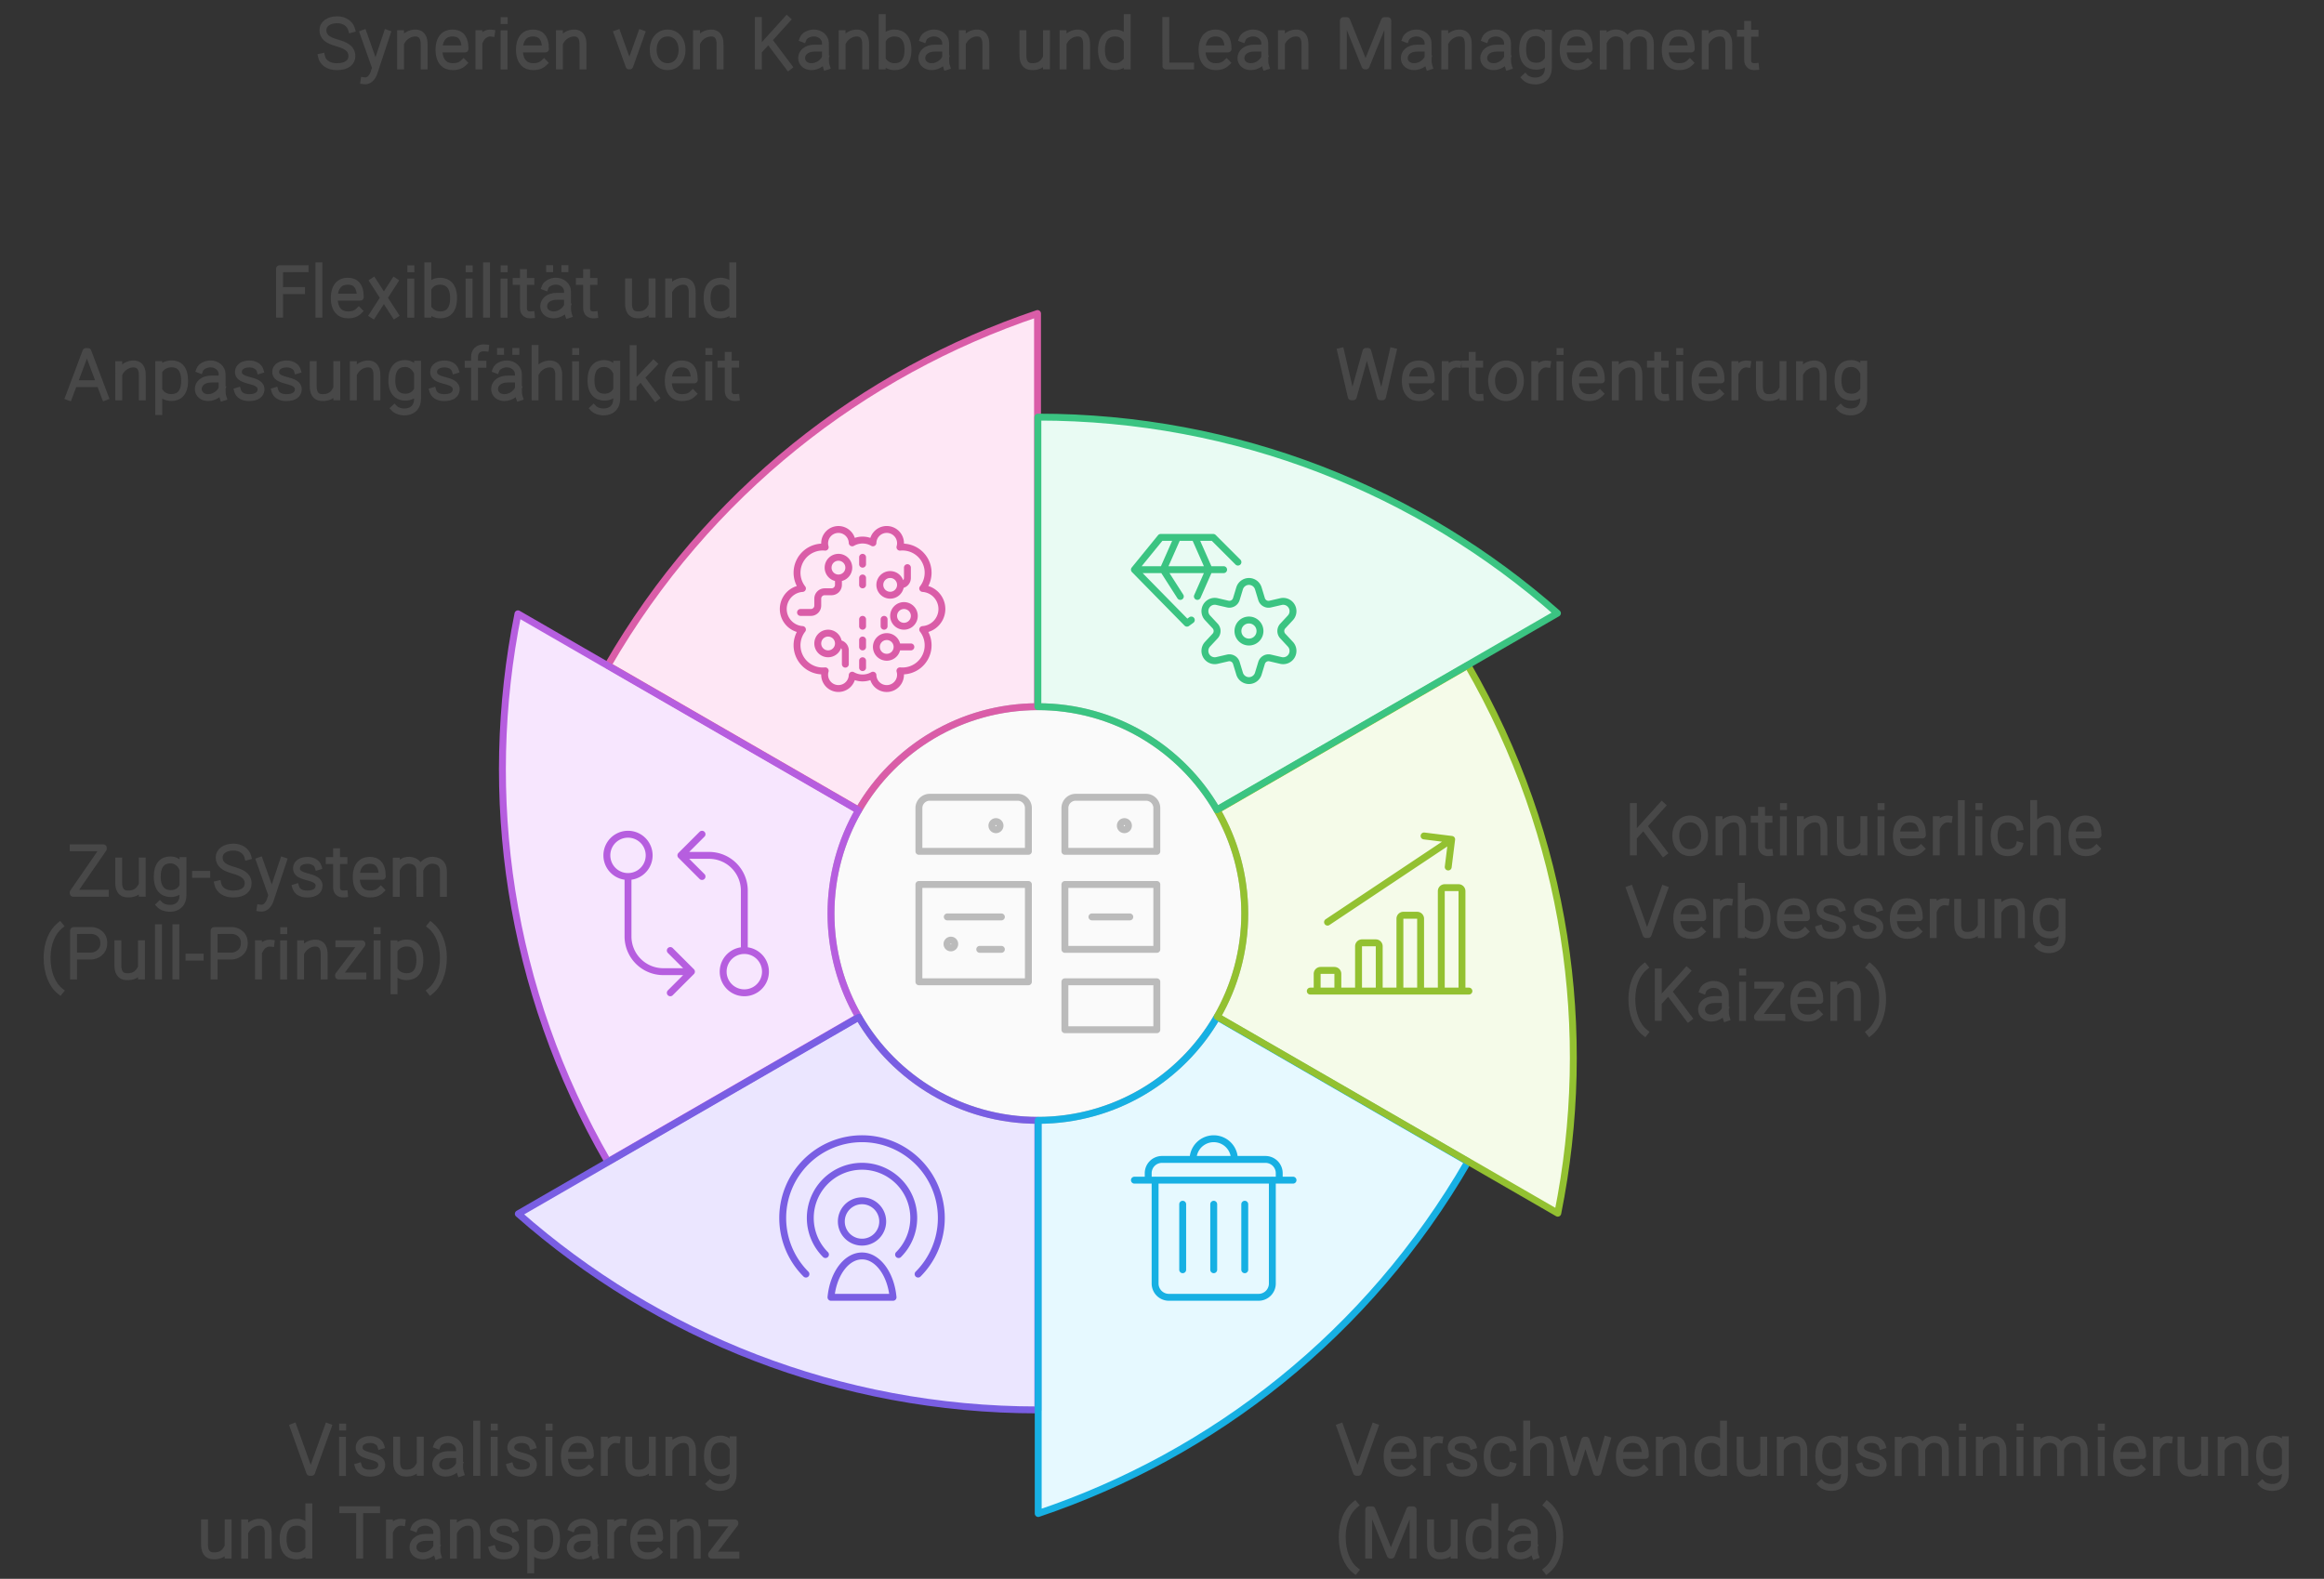 <svg width="674" height="458" viewBox="0 0 674 458" style="fill:none;stroke:none;fill-rule:evenodd;clip-rule:evenodd;stroke-linecap:round;stroke-linejoin:round;stroke-miterlimit:1.5;" version="1.1" xmlns="http://www.w3.org/2000/svg" xmlns:xlink="http://www.w3.org/1999/xlink"><rect x="0" y="0" width="674" height="458" fill="#333333" stroke="none"/><g id="blend" style="mix-blend-mode:multiply"><g id="g-root-0.cr-big_cr_9592zldwx535-fill" data-item-order="-112336" data-item-id="0.cr-big_cr_9592zldwx535" data-item-class="Shape Stroke Fill ScenePart Indexed_0 ColorFillGray ColorStrokeGray" data-item-index="0" data-renderer-id="0" transform="matrix(1, 0, 0, 1, 231, 195)"><g id="0.cr-big_cr_9592zldwx535-fill" stroke="none" fill="#fafafa" transform="matrix(1, 0, 0, 1, -2, -2)"><g xmlns="http://www.w3.org/2000/svg" transform="translate(12, 12)"><path d="M0 60a60 60 0 1 0 120 0a60 60 0 1 0 -120 0"></path></g></g></g><g id="g-root-6.cu_sy_1lpwi1tdwyiof-fill" data-item-order="-112334" data-item-id="6.cu_sy_1lpwi1tdwyiof" data-item-class="ScenePart Indexed Fill Stroke" data-item-index="6" data-renderer-id="0" transform="matrix(1, 0, 0, 1, 166.292, 80.947)"><g id="6.cu_sy_1lpwi1tdwyiof-fill" stroke="none" fill="#fee7f5" transform="matrix(1, 0, 0, 1, -2.292, -2.947)"><g xmlns="http://www.w3.org/2000/svg" transform="translate(-235, -137)"><path d="M 320.03 293.995C 330.389 276.09 349.735 264.036 371.9 264L 371.9 149.947C 321.148 167.038 276.173 201.977 247.292 252L 320.03 293.995Z"></path></g></g></g><g id="g-root-5.cu_sy_1lpwi1tdwyioe-fill" data-item-order="-112332" data-item-id="5.cu_sy_1lpwi1tdwyioe" data-item-class="ScenePart Indexed Fill Stroke" data-item-index="5" data-renderer-id="0" transform="matrix(1, 0, 0, 1, 129.641, 168.06)"><g id="5.cu_sy_1lpwi1tdwyioe-fill" stroke="none" fill="#f7e6fe" transform="matrix(1, 0, 0, 1, -2.641, -2.06)"><g xmlns="http://www.w3.org/2000/svg" transform="translate(-198, -225)"><path d="M 320.03 354.005C 314.923 345.178 312 334.931 312 324C 312 313.105 314.904 302.888 319.98 294.082L 221.216 237.06C 210.641 289.558 218.411 345.976 247.292 396L 320.03 354.005Z"></path></g></g></g><g id="g-root-4.cu_sy_1uljiapdwyhvp-fill" data-item-order="-112330" data-item-id="4.cu_sy_1uljiapdwyhvp" data-item-class="ScenePart Indexed Fill Stroke" data-item-index="4" data-renderer-id="0" transform="matrix(1, 0, 0, 1, 140.316, 285.091)"><g id="4.cu_sy_1uljiapdwyhvp-fill" stroke="none" fill="#ebe6ff" transform="matrix(1, 0, 0, 1, -2.316, -2.091)"><g xmlns="http://www.w3.org/2000/svg" transform="translate(-209, -342)"><path d="M 372 384C 349.829 384 330.467 371.975 320.08 354.091L 221.316 411.113C 261.493 446.52 314.238 468 372 468L 372 384Z"></path></g></g></g><g id="g-root-3.cu_sy_1uljiapdwyhvo-fill" data-item-order="-112328" data-item-id="3.cu_sy_1uljiapdwyhvo" data-item-class="ScenePart Indexed Fill Stroke" data-item-index="3" data-renderer-id="0" transform="matrix(1, 0, 0, 1, 291.1, 285.005)"><g id="3.cu_sy_1uljiapdwyhvo-fill" stroke="none" fill="#e6f9ff" transform="matrix(1, 0, 0, 1, -2.1, -2.005)"><g xmlns="http://www.w3.org/2000/svg" transform="translate(-360, -342)"><path d="M 423.97 354.005C 413.611 371.909 394.265 383.964 372.1 384L 372.1 498.053C 422.852 480.962 467.827 446.023 496.708 396L 423.97 354.005Z"></path></g></g></g><g id="g-root-2.cu_sy_8yg1dwyhaj-fill" data-item-order="-112326" data-item-id="2.cu_sy_8yg1dwyhaj" data-item-class="ScenePart Indexed Fill Stroke" data-item-index="2" data-renderer-id="0" transform="matrix(1, 0, 0, 1, 342.97, 183)"><g id="2.cu_sy_8yg1dwyhaj-fill" stroke="none" fill="#f5fbe9" transform="matrix(1, 0, 0, 1, -2.97, -2)"><g xmlns="http://www.w3.org/2000/svg" transform="translate(-411, -240)"><path d="M 423.97 293.995C 429.077 302.821 432 313.069 432 324C 432 334.895 429.096 345.112 424.02 353.919L 522.784 410.94C 533.359 358.442 525.588 302.023 496.708 252L 423.97 293.995Z"></path></g></g></g><g id="g-root-1.cu_sy_8yg1dwyhai-fill" data-item-order="-112324" data-item-id="1.cu_sy_8yg1dwyhai" data-item-class="ScenePart Indexed Indexed_1 Fill Stroke" data-item-index="1" data-renderer-id="0" transform="matrix(1, 0, 0, 1, 291, 111)"><g id="1.cu_sy_8yg1dwyhai-fill" stroke="none" fill="#e9fbf3" transform="matrix(1, 0, 0, 1, -2, -2)"><g xmlns="http://www.w3.org/2000/svg" transform="translate(-360, -168)"><path d="M 372 264C 394.171 264 413.533 276.025 423.92 293.909L 522.684 236.887C 482.507 201.48 429.762 180 372 180L 372 264Z"></path></g></g></g><g id="g-root-tx_synergie_8x4wv5dwyio6-fill" data-item-order="0" data-item-id="tx_synergie_8x4wv5dwyio6" data-item-class="Label Stroke SceneTarget SceneTitle" data-item-index="none" data-renderer-id="0" transform="matrix(1, 0, 0, 1, 75, -9)"></g><g id="g-root-tx_flexibil_1ha2zxddwyjgo-fill" data-item-order="0" data-item-id="tx_flexibil_1ha2zxddwyjgo" data-item-class="Label Stroke SceneTarget Indexed" data-item-index="6" data-renderer-id="0" transform="matrix(1, 0, 0, 1, 3, 63)"></g><g id="g-root-tx_wertorie_8x4wv5dwyio5-fill" data-item-order="0" data-item-id="tx_wertorie_8x4wv5dwyio5" data-item-class="Label Stroke SceneTarget Indexed Indexed_1" data-item-index="1" data-renderer-id="0" transform="matrix(1, 0, 0, 1, 375, 87)"></g><g id="g-root-brai_dl2l41dwyiha-fill" data-item-order="0" data-item-id="brai_dl2l41dwyiha" data-item-class="Icon Stroke SceneTarget Indexed InsideFill InsideColorFill" data-item-index="6" data-renderer-id="0" transform="matrix(1, 0, 0, 1, 216, 142.665)"></g><g id="g-root-diam_9592zldwyj9j-fill" data-item-order="0" data-item-id="diam_9592zldwyj9j" data-item-class="Icon Stroke SceneTarget Indexed Indexed_1 InsideFill InsideColorFill" data-item-index="1" data-renderer-id="0" transform="matrix(1, 0, 0, 1, 318, 142.665)"></g><g id="g-root-boar_58r4xdwyhhf-fill" data-item-order="0" data-item-id="boar_58r4xdwyhhf" data-item-class="Icon Stroke SceneTarget InsideFill InsideGrayFill ColorFillGray ColorStrokeGray" data-item-index="0" data-renderer-id="0" transform="matrix(1, 0, 0, 1, 255, 218.996)"></g><g id="g-root-tx_zugsyste_1cu9hsxdwyk8x-fill" data-item-order="0" data-item-id="tx_zugsyste_1cu9hsxdwyk8x" data-item-class="Label Stroke SceneTarget Indexed" data-item-index="5" data-renderer-id="0" transform="matrix(1, 0, 0, 1, -9, 231)"></g><g id="g-root-requ_13z8yn5dwzw25-fill" data-item-order="0" data-item-id="requ_13z8yn5dwzw25" data-item-class="Icon Stroke SceneTarget Indexed InsideFill InsideColorFill" data-item-index="5" data-renderer-id="0" transform="matrix(1, 0, 0, 1, 165, 231)"></g><g id="g-root-incr_1qapsv5dwyi30-fill" data-item-order="0" data-item-id="incr_1qapsv5dwyi30" data-item-class="Icon Stroke SceneTarget Indexed InsideFill InsideColorFill" data-item-index="2" data-renderer-id="0" transform="matrix(1, 0, 0, 1, 369, 231)"></g><g id="g-root-tx_kontinui_m7yy5ddwyk90-fill" data-item-order="0" data-item-id="tx_kontinui_m7yy5ddwyk90" data-item-class="Label Stroke SceneTarget Indexed" data-item-index="2" data-renderer-id="0" transform="matrix(1, 0, 0, 1, 459, 219)"></g><g id="g-root-1_1uljiapdwzw20-fill" data-item-order="0" data-item-id="1_1uljiapdwzw20" data-item-class="Icon Stroke SceneTarget Indexed InsideFill InsideColorFill" data-item-index="4" data-renderer-id="0" transform="matrix(1, 0, 0, 1, 216, 319.335)"></g><g id="g-root-2_924pk1dwyi33-fill" data-item-order="0" data-item-id="2_924pk1dwyi33" data-item-class="Icon Stroke SceneTarget Indexed InsideFill InsideColorFill" data-item-index="3" data-renderer-id="0" transform="matrix(1, 0, 0, 1, 318, 319.335)"></g><g id="g-root-tx_visualis_13z8yn5dwyhvu-fill" data-item-order="0" data-item-id="tx_visualis_13z8yn5dwyhvu" data-item-class="Label Stroke SceneTarget Indexed" data-item-index="4" data-renderer-id="0" transform="matrix(1, 0, 0, 1, 39, 399)"></g><g id="g-root-tx_verschwe_qnsg9tdwyjgr-fill" data-item-order="0" data-item-id="tx_verschwe_qnsg9tdwyjgr" data-item-class="Label Stroke SceneTarget Indexed" data-item-index="3" data-renderer-id="0" transform="matrix(1, 0, 0, 1, 375, 399)"></g><g id="g-root-0.cr-big_cr_9592zldwx535-stroke" data-item-order="-112336" data-item-id="0.cr-big_cr_9592zldwx535" data-item-class="Shape Stroke Fill ScenePart Indexed_0 ColorFillGray ColorStrokeGray" data-item-index="0" data-renderer-id="0" transform="matrix(1, 0, 0, 1, 231, 195)"><g id="0.cr-big_cr_9592zldwx535-stroke" fill="none" stroke-linecap="round" stroke-linejoin="round" stroke-miterlimit="1.5" stroke="#bbbbbb" stroke-width="2" transform="matrix(1, 0, 0, 1, -2, -2)"><g xmlns="http://www.w3.org/2000/svg" transform="translate(12, 12)"><path d="M0 60a60 60 0 1 0 120 0a60 60 0 1 0 -120 0"></path></g></g></g><g id="g-root-6.cu_sy_1lpwi1tdwyiof-stroke" data-item-order="-112334" data-item-id="6.cu_sy_1lpwi1tdwyiof" data-item-class="ScenePart Indexed Fill Stroke" data-item-index="6" data-renderer-id="0" transform="matrix(1, 0, 0, 1, 166.292, 80.947)"><g id="6.cu_sy_1lpwi1tdwyiof-stroke" fill="none" stroke-linecap="round" stroke-linejoin="round" stroke-miterlimit="1.5" stroke="#da5da8" stroke-width="2" transform="matrix(1, 0, 0, 1, -2.292, -2.947)"><g xmlns="http://www.w3.org/2000/svg" transform="translate(-235, -137)"><path d="M 320.03 293.995C 330.389 276.091 349.735 264.036 371.9 264L 371.9 149.947C 321.148 167.038 276.173 201.977 247.292 252L 320.03 293.995Z"></path></g></g></g><g id="g-root-5.cu_sy_1lpwi1tdwyioe-stroke" data-item-order="-112332" data-item-id="5.cu_sy_1lpwi1tdwyioe" data-item-class="ScenePart Indexed Fill Stroke" data-item-index="5" data-renderer-id="0" transform="matrix(1, 0, 0, 1, 129.641, 168.06)"><g id="5.cu_sy_1lpwi1tdwyioe-stroke" fill="none" stroke-linecap="round" stroke-linejoin="round" stroke-miterlimit="1.5" stroke="#b65edf" stroke-width="2" transform="matrix(1, 0, 0, 1, -2.641, -2.06)"><g xmlns="http://www.w3.org/2000/svg" transform="translate(-198, -225)"><path d="M 320.03 354.005C 314.923 345.179 312 334.931 312 324C 312 313.105 314.904 302.888 319.98 294.082L 221.216 237.06C 210.641 289.558 218.411 345.977 247.292 396L 320.03 354.005Z"></path></g></g></g><g id="g-root-4.cu_sy_1uljiapdwyhvp-stroke" data-item-order="-112330" data-item-id="4.cu_sy_1uljiapdwyhvp" data-item-class="ScenePart Indexed Fill Stroke" data-item-index="4" data-renderer-id="0" transform="matrix(1, 0, 0, 1, 140.316, 285.091)"><g id="4.cu_sy_1uljiapdwyhvp-stroke" fill="none" stroke-linecap="round" stroke-linejoin="round" stroke-miterlimit="1.5" stroke="#795ee3" stroke-width="2" transform="matrix(1, 0, 0, 1, -2.316, -2.091)"><g xmlns="http://www.w3.org/2000/svg" transform="translate(-209, -342)"><path d="M 372 384C 349.829 384 330.467 371.975 320.08 354.091L 221.316 411.113C 261.493 446.52 314.238 468 372 468L 372 384Z"></path></g></g></g><g id="g-root-3.cu_sy_1uljiapdwyhvo-stroke" data-item-order="-112328" data-item-id="3.cu_sy_1uljiapdwyhvo" data-item-class="ScenePart Indexed Fill Stroke" data-item-index="3" data-renderer-id="0" transform="matrix(1, 0, 0, 1, 291.1, 285.005)"><g id="3.cu_sy_1uljiapdwyhvo-stroke" fill="none" stroke-linecap="round" stroke-linejoin="round" stroke-miterlimit="1.5" stroke="#17b0e3" stroke-width="2" transform="matrix(1, 0, 0, 1, -2.1, -2.005)"><g xmlns="http://www.w3.org/2000/svg" transform="translate(-360, -342)"><path d="M 423.97 354.005C 413.611 371.909 394.265 383.964 372.1 384L 372.1 498.053C 422.852 480.962 467.827 446.023 496.708 396L 423.97 354.005Z"></path></g></g></g><g id="g-root-2.cu_sy_8yg1dwyhaj-stroke" data-item-order="-112326" data-item-id="2.cu_sy_8yg1dwyhaj" data-item-class="ScenePart Indexed Fill Stroke" data-item-index="2" data-renderer-id="0" transform="matrix(1, 0, 0, 1, 342.97, 183)"><g id="2.cu_sy_8yg1dwyhaj-stroke" fill="none" stroke-linecap="round" stroke-linejoin="round" stroke-miterlimit="1.5" stroke="#93c131" stroke-width="2" transform="matrix(1, 0, 0, 1, -2.97, -2)"><g xmlns="http://www.w3.org/2000/svg" transform="translate(-411, -240)"><path d="M 423.97 293.995C 429.077 302.821 432 313.069 432 324C 432 334.895 429.096 345.112 424.02 353.918L 522.784 410.94C 533.359 358.442 525.589 302.023 496.708 252L 423.97 293.995Z"></path></g></g></g><g id="g-root-1.cu_sy_8yg1dwyhai-stroke" data-item-order="-112324" data-item-id="1.cu_sy_8yg1dwyhai" data-item-class="ScenePart Indexed Indexed_1 Fill Stroke" data-item-index="1" data-renderer-id="0" transform="matrix(1, 0, 0, 1, 291, 111)"><g id="1.cu_sy_8yg1dwyhai-stroke" fill="none" stroke-linecap="round" stroke-linejoin="round" stroke-miterlimit="1.5" stroke="#3bc482" stroke-width="2" transform="matrix(1, 0, 0, 1, -2, -2)"><g xmlns="http://www.w3.org/2000/svg" transform="translate(-360, -168)"><path d="M 372 264C 394.171 264 413.533 276.025 423.92 293.908L 522.684 236.887C 482.507 201.48 429.762 180 372 180L 372 264Z"></path></g></g></g><g id="g-root-tx_synergie_8x4wv5dwyio6-stroke" data-item-order="0" data-item-id="tx_synergie_8x4wv5dwyio6" data-item-class="Label Stroke SceneTarget SceneTitle" data-item-index="none" data-renderer-id="0" transform="matrix(1, 0, 0, 1, 75, -9)"><g id="tx_synergie_8x4wv5dwyio6-stroke" fill="none" stroke-linecap="square" stroke-linejoin="miter" stroke-miterlimit="4" stroke="#484848" stroke-width="2" transform="matrix(1, 0, 0, 1, 6, 2)"><g xmlns="http://www.w3.org/2000/svg" transform="translate(10, 8)"><path d="M10.941 7.457C10.51 5.893 8.89 4.732 6.801 4.732C4.353 4.732 2.652 5.931 2.652 7.754C2.652 9.724 4.116 10.685 6.621 11.406C8.818 12.045 11.055 12.812 11.055 15.288C11.055 16.951 9.742 18.346 6.685 18.346C4.213 18.346 2.632 17.106 2.268 15.483 M14.564 22.437C16.118 22.683 17.04 21.233 17.397 20.286L21.248 8.691M14.388 8.691L17.729 18.1 M25.174 8.78L25.174 18.128M32.008 18.128V12.074C32.008 11.362 32.104 8.79 29.721 8.587C27.963 8.437 26.274 9.562 25.498 10.956 M43.433 17.218C42.459 18.155 41.434 18.339 40.249 18.339C38.18 18.339 36.317 17.028 36.317 13.456C36.317 9.884 38.126 8.573 40.195 8.573C42.263 8.573 43.867 9.63 43.867 13.201H36.647 M51.52 8.609C50.139 8.419 48.891 9.319 48.249 10.619M47.894 8.773V18.123 M55.203 4.971H55.227M55.187 8.804V18.145 M66.763 17.218C65.789 18.155 64.764 18.339 63.579 18.339C61.51 18.339 59.647 17.028 59.647 13.456C59.647 9.884 61.456 8.573 63.525 8.573C65.593 8.573 67.197 9.63 67.197 13.201H59.977 M71.244 8.78L71.244 18.128M78.079 18.128V12.074C78.079 11.362 78.174 8.79 75.791 8.587C74.033 8.437 72.344 9.562 71.568 10.956 M95.008 8.691L91.638 18.119L91.437 18.119L88.033 8.691 M106.802 13.457C106.802 16.522 104.931 18.34 102.623 18.34C100.315 18.34 98.444 16.522 98.444 13.457C98.444 10.392 100.315 8.573 102.623 8.573C104.931 8.573 106.802 10.392 106.802 13.457Z M110.994 8.78L110.994 18.128M117.829 18.128V12.074C117.829 11.362 117.924 8.79 115.541 8.587C113.783 8.437 112.094 9.562 111.318 10.956 M128.94 4.945V18.122M137.214 4.675L129.294 13.44M137.713 18.331L132.12 10.92 M141.913 10.246C142.277 9.28 143.693 8.567 145.033 8.567C146.887 8.567 148.389 9.88 148.389 11.499L148.395 12.957V15.571C148.395 16.614 148.37 17.353 148.672 18.278M148.015 12.957H145.287C142.784 12.957 141.484 14.343 141.484 15.837C141.484 17.331 142.722 18.341 144.338 18.341C146.32 18.341 147.946 16.888 148.346 15.732 M153.224 8.78L153.224 18.128M160.058 18.128V12.074C160.058 11.362 160.154 8.79 157.771 8.587C156.013 8.437 154.324 9.562 153.548 10.956 M164.86 18.124V4.123M165.244 10.138C165.933 9.102 167.129 8.575 168.384 8.575C170.565 8.575 172.322 9.886 172.322 13.458C172.322 17.029 170.671 18.34 168.489 18.34C167.192 18.34 166.102 17.88 165.244 16.803 M176.773 10.246C177.137 9.28 178.553 8.567 179.893 8.567C181.747 8.567 183.249 9.88 183.249 11.499L183.255 12.957V15.571C183.255 16.614 183.23 17.353 183.532 18.278M182.875 12.957H180.147C177.644 12.957 176.344 14.343 176.344 15.837C176.344 17.331 177.582 18.341 179.198 18.341C181.18 18.341 182.806 16.888 183.206 15.732 M188.084 8.78L188.084 18.128M194.918 18.128V12.074C194.918 11.362 195.014 8.79 192.631 8.587C190.873 8.437 189.184 9.562 188.408 10.956 M212.502 18.115L212.501 8.767M205.667 8.767L205.667 14.821C205.667 15.533 205.572 18.096 207.954 18.308C210.045 18.493 211.318 17.653 212.021 16.47 M217.304 8.78L217.304 18.128M224.138 18.128V12.074C224.138 11.362 224.234 8.79 221.851 8.587C220.093 8.437 218.404 9.562 217.628 10.956 M235.915 18.124V4.123M235.555 16.773C234.693 17.871 233.595 18.34 232.285 18.34C230.104 18.34 228.453 17.029 228.453 13.458C228.453 9.886 230.21 8.575 232.391 8.575C233.66 8.575 234.87 9.114 235.555 10.175 M254.292 18.145L247.143 18.145L247.101 11.3V4.938 M264.722 17.218C263.749 18.155 262.724 18.339 261.539 18.339C259.47 18.339 257.607 17.028 257.607 13.456C257.607 9.884 259.416 8.573 261.485 8.573C263.553 8.573 265.157 9.63 265.157 13.201H257.937 M269.323 10.246C269.687 9.28 271.103 8.567 272.443 8.567C274.297 8.567 275.799 9.88 275.799 11.499L275.805 12.957V15.571C275.805 16.614 275.78 17.353 276.082 18.278M275.425 12.957H272.697C270.194 12.957 268.894 14.343 268.894 15.837C268.894 17.331 270.132 18.341 271.748 18.341C273.73 18.341 275.356 16.888 275.756 15.732 M280.634 8.78L280.634 18.128M287.468 18.128V12.074C287.468 11.362 287.564 8.79 285.181 8.587C283.423 8.437 281.734 9.562 280.958 10.956 M298.596 18.116L298.604 4.978H299.573L304.876 18.115H305.192L310.511 4.978H311.481L311.475 18.116 M316.693 10.246C317.057 9.28 318.473 8.567 319.813 8.567C321.667 8.567 323.169 9.88 323.169 11.499L323.175 12.957V15.571C323.175 16.614 323.15 17.353 323.451 18.278M322.795 12.957H320.067C317.564 12.957 316.264 14.343 316.264 15.837C316.264 17.331 317.502 18.341 319.117 18.341C321.1 18.341 322.726 16.888 323.126 15.732 M328.004 8.78L328.004 18.128M334.838 18.128V12.074C334.838 11.362 334.934 8.79 332.551 8.587C330.793 8.437 329.104 9.562 328.328 10.956 M339.733 10.246C340.097 9.28 341.513 8.567 342.853 8.567C344.707 8.567 346.209 9.88 346.209 11.499L346.215 12.957V15.571C346.215 16.614 346.19 17.353 346.491 18.278M345.835 12.957H343.107C340.604 12.957 339.304 14.343 339.304 15.837C339.304 17.331 340.542 18.341 342.157 18.341C344.14 18.341 345.766 16.888 346.166 15.732 M358.054 8.652V18.654C358.054 23.351 352.761 23.001 351.326 21.47M357.72 16.573C357.04 17.661 355.816 18.214 354.53 18.214C352.349 18.214 350.592 16.903 350.592 13.331C350.592 9.76 352.243 8.449 354.424 8.449C355.693 8.449 356.998 9.129 357.72 10.502 M369.462 17.218C368.489 18.155 367.464 18.339 366.278 18.339C364.21 18.339 362.346 17.028 362.346 13.456C362.346 9.884 364.156 8.573 366.225 8.573C368.293 8.573 369.897 9.63 369.897 13.201H362.677 M373.965 8.814L373.965 18.162M380.799 18.162L380.788 11.47C380.724 10.526 380.357 9.078 378.483 8.649C376.543 8.205 375.063 9.248 374.327 10.595M387.634 18.162V12.108C387.634 11.396 387.749 9.206 385.318 8.649C383.289 8.184 381.754 9.347 381.054 10.783 M399.062 17.218C398.089 18.155 397.064 18.339 395.878 18.339C393.81 18.339 391.946 17.028 391.946 13.456C391.946 9.884 393.756 8.573 395.825 8.573C397.893 8.573 399.497 9.63 399.497 13.201H392.277 M403.544 8.78L403.544 18.128M410.378 18.128V12.074C410.378 11.362 410.474 8.79 408.091 8.587C406.333 8.437 404.644 9.562 403.868 10.956 M418.124 18.326C416.715 18.465 415.857 17.732 415.857 16.387V6.081M418.007 8.642H416.243M413.746 8.642H415.48"></path></g></g></g><g id="g-root-tx_flexibil_1ha2zxddwyjgo-stroke" data-item-order="0" data-item-id="tx_flexibil_1ha2zxddwyjgo" data-item-class="Label Stroke SceneTarget Indexed" data-item-index="6" data-renderer-id="0" transform="matrix(1, 0, 0, 1, 3, 63)"><g id="tx_flexibil_1ha2zxddwyjgo-stroke" fill="none" stroke-linecap="square" stroke-linejoin="miter" stroke-miterlimit="4" stroke="#484848" stroke-width="2" transform="matrix(1, 0, 0, 1, 4, 2)"><g xmlns="http://www.w3.org/2000/svg" transform="translate(206, 8)"><path d="M-124.516 4.945C-125.916 4.945 -130.976 4.95 -131.924 4.95V18.124M-125.548 11.297H-131.487 M-120.504 4.125V18.126 M-108.943 17.218C-109.916 18.155 -110.941 18.339 -112.126 18.339C-114.195 18.339 -116.059 17.028 -116.059 13.456C-116.059 9.884 -114.249 8.573 -112.18 8.573C-110.112 8.573 -108.508 9.63 -108.508 13.201H-115.728 M-104.742 8.611L-101.751 13.243M-98.479 18.31L-101.576 13.514M-98.59 8.611L-104.853 18.31 M-93.852 4.971H-93.828M-93.868 8.804V18.145 M-88.915 18.124V4.123M-88.532 10.138C-87.842 9.102 -86.646 8.575 -85.391 8.575C-83.21 8.575 -81.453 9.886 -81.453 13.458C-81.453 17.029 -83.105 18.34 -85.286 18.34C-86.583 18.34 -87.673 17.88 -88.532 16.803 M-76.942 4.971H-76.918M-76.958 8.804V18.145 M-71.894 4.125V18.126 M-66.802 4.971H-66.778M-66.818 8.804V18.145 M-58.921 18.326C-60.33 18.465 -61.188 17.732 -61.188 16.387V6.081M-59.038 8.642H-60.802M-63.298 8.642H-61.565 M-53.608 4.932H-53.584M-49.176 4.932H-49.152M-54.892 10.246C-54.528 9.28 -53.112 8.567 -51.772 8.567C-49.918 8.567 -48.416 9.88 -48.416 11.499L-48.41 12.957V15.571C-48.41 16.614 -48.435 17.353 -48.134 18.278M-48.79 12.957H-51.518C-54.021 12.957 -55.321 14.343 -55.321 15.837C-55.321 17.331 -54.083 18.341 -52.467 18.341C-50.485 18.341 -48.859 16.888 -48.459 15.732 M-40.601 18.326C-42.01 18.465 -42.868 17.732 -42.868 16.387V6.081M-40.718 8.642H-42.482M-44.978 8.642H-43.245 M-23.883 18.115L-23.884 8.767M-30.718 8.767L-30.718 14.821C-30.718 15.533 -30.813 18.096 -28.431 18.308C-26.34 18.493 -25.067 17.653 -24.365 16.47 M-19.081 8.78L-19.081 18.128M-12.247 18.128V12.074C-12.247 11.362 -12.151 8.79 -14.534 8.587C-16.292 8.437 -17.981 9.562 -18.757 10.956 M-0.47 18.124V4.123M-0.83 16.773C-1.692 17.871 -2.79 18.34 -4.1 18.34C-6.281 18.34 -7.933 17.029 -7.933 13.458C-7.933 9.886 -6.176 8.575 -3.994 8.575C-2.725 8.575 -1.515 9.114 -0.83 10.175 M-193.036 42.145L-188.088 28.973L-187.5 28.973L-182.536 42.145M-191.219 38.294H-184.36 M-178.561 32.78L-178.561 42.128M-171.727 42.128V36.074C-171.727 35.362 -171.631 32.79 -174.014 32.587C-175.772 32.437 -177.461 33.562 -178.237 34.956 M-166.957 32.774V46.393M-166.591 34.124C-165.708 33.027 -164.527 32.558 -163.218 32.558C-161.037 32.558 -159.458 33.904 -159.458 37.476C-159.458 41.047 -161.142 42.323 -163.324 42.323C-164.595 42.323 -165.881 41.783 -166.591 40.719 M-155.062 34.246C-154.698 33.28 -153.282 32.567 -151.942 32.567C-150.088 32.567 -148.586 33.88 -148.586 35.499L-148.58 36.957V39.571C-148.58 40.614 -148.605 41.353 -148.304 42.278M-148.96 36.957H-151.688C-154.191 36.957 -155.491 38.343 -155.491 39.837C-155.491 41.331 -154.253 42.341 -152.638 42.341C-150.655 42.341 -149.029 40.888 -148.629 39.732 M-137.592 34.381C-137.888 33.404 -139.042 32.584 -140.652 32.584C-142.54 32.584 -143.76 33.447 -143.851 34.751C-143.956 36.246 -142.722 36.822 -140.792 37.339C-139.098 37.797 -137.155 38.277 -137.309 40.122C-137.408 41.31 -138.385 42.346 -140.742 42.346C-142.648 42.346 -143.725 41.53 -144.06 40.424 M-126.782 34.381C-127.078 33.404 -128.232 32.584 -129.842 32.584C-131.73 32.584 -132.95 33.447 -133.041 34.751C-133.146 36.246 -131.912 36.822 -129.982 37.339C-128.288 37.797 -126.345 38.277 -126.499 40.122C-126.598 41.31 -127.575 42.346 -129.932 42.346C-131.838 42.346 -132.915 41.53 -133.25 40.424 M-115.323 42.115L-115.324 32.767M-122.158 32.767L-122.158 38.821C-122.158 39.532 -122.253 42.096 -119.871 42.307C-117.78 42.493 -116.507 41.653 -115.805 40.47 M-110.521 32.78L-110.521 42.128M-103.687 42.128V36.074C-103.687 35.362 -103.591 32.79 -105.974 32.587C-107.732 32.437 -109.421 33.562 -110.197 34.956 M-91.901 32.652V42.654C-91.901 47.351 -97.194 47.001 -98.629 45.47M-92.235 40.573C-92.915 41.661 -94.139 42.214 -95.425 42.214C-97.606 42.214 -99.363 40.903 -99.363 37.331C-99.363 33.76 -97.712 32.449 -95.53 32.449C-94.262 32.449 -92.957 33.129 -92.235 34.502 M-80.982 34.381C-81.278 33.404 -82.432 32.584 -84.042 32.584C-85.93 32.584 -87.15 33.447 -87.241 34.751C-87.346 36.246 -86.112 36.822 -84.182 37.339C-82.488 37.797 -80.545 38.277 -80.699 40.122C-80.798 41.31 -81.775 42.346 -84.132 42.346C-86.038 42.346 -87.115 41.53 -87.45 40.424 M-72.216 27.926C-72.384 27.908 -72.665 27.907 -72.793 27.907C-74.372 27.907 -75.37 29.035 -75.37 30.425V42.129M-72.945 32.664H-75.034M-77.222 32.664H-75.696 M-67.848 28.932H-67.824M-63.416 28.932H-63.392M-69.132 34.246C-68.768 33.28 -67.352 32.567 -66.012 32.567C-64.158 32.567 -62.656 33.88 -62.656 35.499L-62.65 36.957V39.571C-62.65 40.614 -62.675 41.353 -62.374 42.278M-63.03 36.957H-65.758C-68.261 36.957 -69.561 38.343 -69.561 39.837C-69.561 41.331 -68.323 42.341 -66.708 42.341C-64.725 42.341 -63.099 40.888 -62.699 39.732 M-57.822 28.086V42.128M-50.958 42.128V36.074C-50.958 35.362 -50.862 32.791 -53.255 32.587C-55.009 32.439 -56.694 33.547 -57.481 34.928 M-46.062 28.971H-46.038M-46.078 32.804V42.145 M-34.141 32.652V42.654C-34.141 47.351 -39.434 47.001 -40.869 45.47M-34.475 40.573C-35.155 41.661 -36.379 42.214 -37.665 42.214C-39.846 42.214 -41.603 40.903 -41.603 37.331C-41.603 33.76 -39.952 32.449 -37.77 32.449C-36.502 32.449 -35.197 33.129 -34.475 34.502 M-29.385 28.125V42.126M-23.462 32.61L-28.998 38.462M-22.801 42.284L-26.918 36.785 M-12.073 41.218C-13.046 42.155 -14.071 42.339 -15.256 42.339C-17.325 42.339 -19.189 41.028 -19.189 37.456C-19.189 33.884 -17.379 32.573 -15.31 32.573C-13.242 32.573 -11.638 33.63 -11.638 37.201H-18.858 M-7.412 28.971H-7.388M-7.428 32.804V42.145 M0.469 42.326C-0.94 42.465 -1.798 41.732 -1.798 40.387V30.081M0.352 32.642H-1.412M-3.908 32.642H-2.175"></path></g></g></g><g id="g-root-tx_wertorie_8x4wv5dwyio5-stroke" data-item-order="0" data-item-id="tx_wertorie_8x4wv5dwyio5" data-item-class="Label Stroke SceneTarget Indexed Indexed_1" data-item-index="1" data-renderer-id="0" transform="matrix(1, 0, 0, 1, 375, 87)"><g id="tx_wertorie_8x4wv5dwyio5-stroke" fill="none" stroke-linecap="square" stroke-linejoin="miter" stroke-miterlimit="4" stroke="#484848" stroke-width="2" transform="matrix(1, 0, 0, 1, 1, 2)"><g xmlns="http://www.w3.org/2000/svg" transform="translate(9, 8)"><path d="M3.837 4.93L6.891 18.104L7.469 18.104L11.145 4.932H11.691L15.348 18.104L15.945 18.104L18.998 4.93 M29.677 17.218C28.704 18.155 27.679 18.339 26.494 18.339C24.425 18.339 22.561 17.028 22.561 13.456C22.561 9.884 24.371 8.573 26.44 8.573C28.508 8.573 30.112 9.63 30.112 13.201H22.892 M37.765 8.609C36.384 8.419 35.136 9.319 34.494 10.619M34.139 8.773V18.123 M44.239 18.326C42.83 18.465 41.972 17.732 41.972 16.387V6.081M44.122 8.642H42.358M39.862 8.642H41.595 M55.947 13.457C55.947 16.522 54.076 18.34 51.768 18.34C49.46 18.34 47.589 16.522 47.589 13.457C47.589 10.392 49.46 8.573 51.768 8.573C54.076 8.573 55.947 10.392 55.947 13.457Z M63.745 8.609C62.364 8.419 61.116 9.319 60.474 10.619M60.119 8.773V18.123 M67.428 4.971H67.452M67.412 8.804V18.145 M78.987 17.218C78.014 18.155 76.989 18.339 75.804 18.339C73.735 18.339 71.872 17.028 71.872 13.456C71.872 9.884 73.681 8.573 75.75 8.573C77.818 8.573 79.422 9.63 79.422 13.201H72.202 M83.469 8.78L83.469 18.128M90.303 18.128V12.074C90.303 11.362 90.399 8.79 88.016 8.587C86.258 8.437 84.569 9.562 83.793 10.956 M98.049 18.326C96.64 18.465 95.782 17.732 95.782 16.387V6.081M97.932 8.642H96.168M93.672 8.642H95.405 M102.138 4.971H102.162M102.122 8.804V18.145 M113.697 17.218C112.724 18.155 111.699 18.339 110.514 18.339C108.445 18.339 106.581 17.028 106.581 13.456C106.581 9.884 108.391 8.573 110.46 8.573C112.528 8.573 114.132 9.63 114.132 13.201H106.912 M121.785 8.609C120.404 8.419 119.156 9.319 118.514 10.619M118.159 8.773V18.123 M132.097 18.115L132.096 8.767M125.262 8.767L125.262 14.821C125.262 15.533 125.167 18.096 127.549 18.308C129.64 18.493 130.913 17.653 131.615 16.47 M136.899 8.78L136.899 18.128M143.733 18.128V12.074C143.733 11.362 143.829 8.79 141.446 8.587C139.688 8.437 137.999 9.562 137.223 10.956 M155.519 8.652V18.654C155.519 23.351 150.226 23.001 148.791 21.47M155.185 16.573C154.505 17.661 153.281 18.214 151.995 18.214C149.814 18.214 148.057 16.903 148.057 13.331C148.057 9.76 149.708 8.449 151.89 8.449C153.158 8.449 154.463 9.129 155.185 10.502"></path></g></g></g><g id="g-root-brai_dl2l41dwyiha-stroke" data-item-order="0" data-item-id="brai_dl2l41dwyiha" data-item-class="Icon Stroke SceneTarget Indexed InsideFill InsideColorFill" data-item-index="6" data-renderer-id="0" transform="matrix(1, 0, 0, 1, 216, 142.665)"><g id="brai_dl2l41dwyiha-stroke" fill="none" stroke-linecap="round" stroke-linejoin="round" stroke-miterlimit="1.5" stroke="#da5da8" stroke-width="1" transform="matrix(2, 0, 0, 2, -14, -14)"><g xmlns="http://www.w3.org/2000/svg" transform="translate(12, 12)"><path d="M23.583,12A2.99,2.99,0,0,1,20.8,14.978a3.721,3.721,0,0,1-3.3,5.989,2,2,0,1,1-3.916.63,3,3,0,0,1-3.005,0,2,2,0,1,1-3.917-.63,3.721,3.721,0,0,1-3.3-5.989,2.985,2.985,0,0,1,0-5.956,3.721,3.721,0,0,1,3.3-5.989,2,2,0,1,1,3.917-.63,3,3,0,0,1,3.005,0,2,2,0,1,1,3.916.63,3.721,3.721,0,0,1,3.3,5.989A2.99,2.99,0,0,1,23.583,12ZM12.083 16.5L12.083 17.5M12.083 13.5L12.083 14.5M15.201 13.5L15.201 14.5M12.083 7.5L12.083 8.5M12.083 4.5L12.083 5.5M12.083 19.5L12.083 20.5M7.083 6.000 A1.500 1.500 0 1 0 10.083 6.000 A1.500 1.500 0 1 0 7.083 6.000 ZM14.583 8.500 A1.500 1.500 0 1 0 17.583 8.500 A1.500 1.500 0 1 0 14.583 8.500 ZM5.583 17.000 A1.500 1.500 0 1 0 8.583 17.000 A1.500 1.500 0 1 0 5.583 17.000 ZM14.083 17.500 A1.500 1.500 0 1 0 17.083 17.500 A1.500 1.500 0 1 0 14.083 17.500 ZM16.583 13.000 A1.500 1.500 0 1 0 19.583 13.000 A1.500 1.500 0 1 0 16.583 13.000 ZM17.584,8.5a1,1,0,0,0,1-1V6M3.083,12.5h1.5a1,1,0,0,0,1-1v-1a1,1,0,0,1,1-1h1a1,1,0,0,0,1-1v-1M8.583,17a1,1,0,0,1,1,1v2M17.083 17.5L19.083 17.5"></path></g></g></g><g id="g-root-diam_9592zldwyj9j-stroke" data-item-order="0" data-item-id="diam_9592zldwyj9j" data-item-class="Icon Stroke SceneTarget Indexed Indexed_1 InsideFill InsideColorFill" data-item-index="1" data-renderer-id="0" transform="matrix(1, 0, 0, 1, 318, 142.665)"><g id="diam_9592zldwyj9j-stroke" fill="none" stroke-linecap="round" stroke-linejoin="round" stroke-miterlimit="1.5" stroke="#3bc482" stroke-width="1" transform="matrix(2, 0, 0, 2, -14, -12)"><g xmlns="http://www.w3.org/2000/svg" transform="translate(12, 11)"><path d="M15.512 5.196L11.932 1.616L4.311 1.616L0.5 6.293L8.121 14.055L8.749 13.598M1.262 6.293L13.436 6.293M15.512 15.195a1.598 1.598 0 1 0 3.196 0a1.598 1.598 0 1 0 -3.196 0M18.467,9.015l.471,1.547a1.056,1.056,0,0,0,1.249.725l1.569-.363a1.425,1.425,0,0,1,1.357,2.362l-1.1,1.184a1.068,1.068,0,0,0,0,1.451l1.1,1.183a1.426,1.426,0,0,1-1.357,2.363L20.187,19.1a1.057,1.057,0,0,0-1.249.725l-.471,1.547a1.417,1.417,0,0,1-2.715,0l-.471-1.547a1.057,1.057,0,0,0-1.249-.725l-1.569.364A1.426,1.426,0,0,1,11.106,17.1l1.1-1.183a1.07,1.07,0,0,0,0-1.451l-1.1-1.184a1.425,1.425,0,0,1,1.357-2.362l1.569.363a1.056,1.056,0,0,0,1.249-.725l.471-1.547A1.418,1.418,0,0,1,18.467,9.015ZM6.739 1.616L4.672 6.293L7.157 10.176M9.273 1.616L11.34 6.293L9.629 10.176"></path></g></g></g><g id="g-root-boar_58r4xdwyhhf-stroke" data-item-order="0" data-item-id="boar_58r4xdwyhhf" data-item-class="Icon Stroke SceneTarget InsideFill InsideGrayFill ColorFillGray ColorStrokeGray" data-item-index="0" data-renderer-id="0" transform="matrix(1, 0, 0, 1, 255, 218.996)"><g id="boar_58r4xdwyhhf-stroke" fill="none" stroke-linecap="round" stroke-linejoin="round" stroke-miterlimit="1.5" stroke="#bbbbbb" stroke-width="0.667" transform="matrix(3, 0, 0, 3, -26, -26)"><g xmlns="http://www.w3.org/2000/svg" transform="translate(12, 12)"><path d="M1.545.761H10.04a1.045,1.045,0,0,1,1.045,1.045V5.989a0,0,0,0,1,0,0H.5a0,0,0,0,1,0,0V1.807A1.045,1.045,0,0,1,1.545.761ZM0.5 9.194L11.085 9.194L11.085 18.603L0.5 18.603ZM7.557 3.506a0.392 0.392 0 1 0 0.784 0a0.392 0.392 0 1 0 -0.784 0M3.244 12.33L8.472 12.33M6.381 15.466L8.472 15.466M15.659.761h6.8A1.045,1.045,0,0,1,23.5,1.807V5.989a0,0,0,0,1,0,0H14.614a0,0,0,0,1,0,0V1.807A1.045,1.045,0,0,1,15.659.761ZM14.614 9.194L23.5 9.194L23.5 15.467L14.614 15.467ZM19.972 3.506a0.392 0.392 0 1 0 0.784 0a0.392 0.392 0 1 0 -0.784 0M17.227 12.33L20.886 12.33M14.614 18.603L23.5 18.603L23.5 23.239L14.614 23.239ZM3.215 14.95a0.375 0.375 0 1 0 0.75 0a0.375 0.375 0 1 0 -0.75 0"></path></g></g></g><g id="g-root-tx_zugsyste_1cu9hsxdwyk8x-stroke" data-item-order="0" data-item-id="tx_zugsyste_1cu9hsxdwyk8x" data-item-class="Label Stroke SceneTarget Indexed" data-item-index="5" data-renderer-id="0" transform="matrix(1, 0, 0, 1, -9, 231)"><g id="tx_zugsyste_1cu9hsxdwyk8x-stroke" fill="none" stroke-linecap="square" stroke-linejoin="miter" stroke-miterlimit="4" stroke="#484848" stroke-width="2" transform="matrix(1, 0, 0, 1, 10, 2)"><g xmlns="http://www.w3.org/2000/svg" transform="translate(128, 8)"><path d="M-107.761 4.944H-99.046V5.238L-107.761 17.863V18.124H-98.459 M-87.743 18.115L-87.744 8.767M-94.578 8.767L-94.578 14.821C-94.578 15.533 -94.673 18.096 -92.291 18.308C-90.2 18.493 -88.927 17.653 -88.225 16.47 M-75.931 8.652V18.654C-75.931 23.351 -81.224 23.001 -82.659 21.47M-76.265 16.573C-76.945 17.661 -78.169 18.214 -79.455 18.214C-81.636 18.214 -83.393 16.903 -83.393 13.331C-83.393 9.76 -81.742 8.449 -79.56 8.449C-78.292 8.449 -76.987 9.129 -76.265 10.502 M-72.289 12.65L-69.034 12.65 M-57.144 7.457C-57.575 5.893 -59.195 4.732 -61.284 4.732C-63.732 4.732 -65.433 5.931 -65.433 7.754C-65.433 9.724 -63.969 10.685 -61.464 11.406C-59.267 12.045 -57.03 12.812 -57.03 15.288C-57.03 16.951 -58.343 18.346 -61.4 18.346C-63.872 18.346 -65.453 17.106 -65.817 15.483 M-53.521 22.437C-51.967 22.683 -51.045 21.233 -50.688 20.286L-46.837 8.691M-53.697 8.691L-50.356 18.1 M-36.752 10.381C-37.048 9.404 -38.202 8.584 -39.812 8.584C-41.7 8.584 -42.92 9.447 -43.011 10.751C-43.116 12.246 -41.882 12.822 -39.952 13.339C-38.258 13.797 -36.315 14.277 -36.469 16.122C-36.568 17.311 -37.545 18.346 -39.902 18.346C-41.808 18.346 -42.885 17.53 -43.22 16.424 M-29.131 18.326C-30.54 18.465 -31.398 17.732 -31.398 16.387V6.081M-29.248 8.642H-31.012M-33.508 8.642H-31.775 M-18.573 17.218C-19.546 18.155 -20.571 18.339 -21.756 18.339C-23.825 18.339 -25.688 17.028 -25.688 13.456C-25.688 9.884 -23.879 8.573 -21.81 8.573C-19.742 8.573 -18.138 9.63 -18.138 13.201H-25.358 M-14.07 8.814L-14.07 18.162M-7.236 18.162L-7.247 11.47C-7.311 10.526 -7.678 9.078 -9.552 8.649C-11.492 8.205 -12.972 9.248 -13.708 10.595M-0.401 18.162V12.108C-0.401 11.396 -0.286 9.206 -2.717 8.649C-4.746 8.184 -6.281 9.347 -6.981 10.783 M-111.603 46.494C-113.927 44.645 -115.344 41.073 -115.344 36.843C-115.344 32.73 -113.893 29.359 -111.681 27.55 M-107.659 42.131V28.944L-102.38 28.928C-101.282 28.967 -98.897 29.749 -98.897 32.572C-98.897 35.394 -101.282 36.254 -102.38 36.331L-107.131 36.345 M-87.973 42.115L-87.974 32.767M-94.808 32.767L-94.808 38.821C-94.808 39.532 -94.903 42.096 -92.521 42.307C-90.43 42.493 -89.157 41.653 -88.455 40.47 M-83.034 28.125V42.126 M-77.984 28.125V42.126 M-74.189 36.65L-70.934 36.65 M-66.899 42.131V28.944L-61.62 28.928C-60.522 28.967 -58.137 29.749 -58.137 32.572C-58.137 35.394 -60.522 36.254 -61.62 36.331L-66.371 36.345 M-50.415 32.609C-51.796 32.419 -53.044 33.319 -53.686 34.619M-54.041 32.773V42.123 M-46.732 28.971H-46.708M-46.748 32.804V42.145 M-41.821 32.78L-41.821 42.128M-34.987 42.128V36.074C-34.987 35.362 -34.891 32.79 -37.274 32.587C-39.032 32.437 -40.721 33.562 -41.497 34.956 M-30.731 32.78H-24.054V32.936L-30.816 41.904V42.128L-23.761 42.128 M-19.632 28.971H-19.608M-19.648 32.804V42.145 M-14.727 32.774V46.393M-14.361 34.124C-13.478 33.027 -12.297 32.558 -10.988 32.558C-8.807 32.558 -7.228 33.904 -7.228 37.476C-7.228 41.047 -8.912 42.323 -11.094 42.323C-12.365 42.323 -13.651 41.783 -14.361 40.719 M-4.149 46.496C-1.823 44.648 -0.404 41.075 -0.404 36.842C-0.404 32.73 -1.855 29.359 -4.066 27.55"></path></g></g></g><g id="g-root-requ_13z8yn5dwzw25-stroke" data-item-order="0" data-item-id="requ_13z8yn5dwzw25" data-item-class="Icon Stroke SceneTarget Indexed InsideFill InsideColorFill" data-item-index="5" data-renderer-id="0" transform="matrix(1, 0, 0, 1, 165, 231)"><g id="requ_13z8yn5dwzw25-stroke" fill="none" stroke-linecap="round" stroke-linejoin="round" stroke-miterlimit="1.5" stroke="#b65edf" stroke-width="1" transform="matrix(2, 0, 0, 2, -14, -14)"><g xmlns="http://www.w3.org/2000/svg" transform="translate(12, 12)"><path d="M17.366 20.433a3.067 3.067 0 1 0 6.134 0a3.067 3.067 0 1 0 -6.134 0M20.433,17.367V8.678a5.111,5.111,0,0,0-5.111-5.111H11.233M14.3 0.5L11.233 3.567L14.3 6.633M0.5 3.567a3.067 3.067 0 1 0 6.134 0a3.067 3.067 0 1 0 -6.134 0M3.567,6.633v8.689a5.111,5.111,0,0,0,5.111,5.111h4.089M9.7 23.5L12.767 20.433L9.7 17.367"></path></g></g></g><g id="g-root-incr_1qapsv5dwyi30-stroke" data-item-order="0" data-item-id="incr_1qapsv5dwyi30" data-item-class="Icon Stroke SceneTarget Indexed InsideFill InsideColorFill" data-item-index="2" data-renderer-id="0" transform="matrix(1, 0, 0, 1, 369, 231)"><g id="incr_1qapsv5dwyi30-stroke" fill="none" stroke-linecap="round" stroke-linejoin="round" stroke-miterlimit="1.5" stroke="#93c131" stroke-width="1" transform="matrix(2, 0, 0, 2, -14, -14)"><g xmlns="http://www.w3.org/2000/svg" transform="translate(12, 12)"><path d="M0.504 23.25L23.504 23.25M4.5,23.25v-2.5a.5.5,0,0,0-.5-.5H2a.5.5,0,0,0-.5.5v2.5M10.5,23.25v-6.5a.5.5,0,0,0-.5-.5H8a.5.5,0,0,0-.5.5v6.5M16.5,23.25V12.75a.5.5,0,0,0-.5-.5H14a.5.5,0,0,0-.5.5v10.5M22.5,23.25V8.75a.5.5,0,0,0-.5-.5H20a.5.5,0,0,0-.5.5v14.5M3.004 13.25L21.004 1.25M20.504 5.25L21.004 1.25 17.004 0.75"></path></g></g></g><g id="g-root-tx_kontinui_m7yy5ddwyk90-stroke" data-item-order="0" data-item-id="tx_kontinui_m7yy5ddwyk90" data-item-class="Label Stroke SceneTarget Indexed" data-item-index="2" data-renderer-id="0" transform="matrix(1, 0, 0, 1, 459, 219)"><g id="tx_kontinui_m7yy5ddwyk90-stroke" fill="none" stroke-linecap="square" stroke-linejoin="miter" stroke-miterlimit="4" stroke="#484848" stroke-width="2" transform="matrix(1, 0, 0, 1, 1, 2)"><g xmlns="http://www.w3.org/2000/svg" transform="translate(9, 8)"><path d="M4.715 4.945V18.122M12.989 4.675L5.069 13.44M13.488 18.331L7.895 10.92 M25.367 13.457C25.367 16.522 23.496 18.34 21.188 18.34C18.88 18.34 17.009 16.522 17.009 13.457C17.009 10.392 18.88 8.573 21.188 8.573C23.496 8.573 25.367 10.392 25.367 13.457Z M29.559 8.78L29.559 18.128M36.393 18.128V12.074C36.393 11.362 36.489 8.79 34.106 8.587C32.348 8.437 30.659 9.562 29.883 10.956 M44.139 18.326C42.73 18.465 41.872 17.732 41.872 16.387V6.081M44.022 8.642H42.258M39.762 8.642H41.495 M48.228 4.971H48.252M48.212 8.804V18.145 M53.139 8.78L53.139 18.128M59.973 18.128V12.074C59.973 11.362 60.069 8.79 57.686 8.587C55.928 8.437 54.239 9.562 53.463 10.956 M71.557 18.115L71.556 8.767M64.722 8.767L64.722 14.821C64.722 15.533 64.627 18.096 67.009 18.308C69.1 18.493 70.373 17.653 71.075 16.47 M76.538 4.971H76.562M76.522 8.804V18.145 M88.097 17.218C87.124 18.155 86.099 18.339 84.914 18.339C82.845 18.339 80.982 17.028 80.982 13.456C80.982 9.884 82.791 8.573 84.86 8.573C86.928 8.573 88.532 9.63 88.532 13.201H81.312 M96.185 8.609C94.804 8.419 93.556 9.319 92.914 10.619M92.559 8.773V18.123 M99.826 4.125V18.126 M104.918 4.971H104.942M104.902 8.804V18.145 M116.642 16.254C116.27 17.649 114.702 18.339 113.233 18.339C111.096 18.339 109.33 17.028 109.33 13.456C109.33 9.884 111.199 8.573 113.337 8.573C114.844 8.573 116.494 9.41 116.727 10.915 M120.798 4.086V18.128M127.662 18.128V12.074C127.662 11.363 127.758 8.791 125.365 8.587C123.611 8.439 121.926 9.547 121.139 10.928 M139.027 17.218C138.054 18.155 137.029 18.339 135.844 18.339C133.775 18.339 131.911 17.028 131.911 13.456C131.911 9.884 133.721 8.573 135.79 8.573C137.858 8.573 139.462 9.63 139.462 13.201H132.242 M13.702 28.93L8.964 42.102L8.403 42.102L3.68 28.93 M24.397 41.218C23.424 42.155 22.399 42.339 21.214 42.339C19.145 42.339 17.282 41.028 17.282 37.456C17.282 33.884 19.091 32.573 21.16 32.573C23.228 32.573 24.832 33.63 24.832 37.201H17.612 M32.485 32.609C31.104 32.419 29.856 33.319 29.214 34.619M28.859 32.773V42.123 M36.015 42.124V28.123M36.398 34.138C37.088 33.102 38.284 32.575 39.539 32.575C41.72 32.575 43.477 33.886 43.477 37.458C43.477 41.029 41.825 42.34 39.644 42.34C38.347 42.34 37.257 41.88 36.398 40.803 M54.457 41.218C53.484 42.155 52.459 42.339 51.274 42.339C49.205 42.339 47.342 41.028 47.342 37.456C47.342 33.884 49.151 32.573 51.22 32.573C53.288 32.573 54.892 33.63 54.892 37.201H47.672 M65.098 34.381C64.802 33.404 63.648 32.584 62.038 32.584C60.15 32.584 58.93 33.447 58.839 34.751C58.734 36.246 59.968 36.822 61.898 37.339C63.592 37.797 65.535 38.277 65.381 40.122C65.282 41.31 64.305 42.346 61.948 42.346C60.042 42.346 58.965 41.53 58.63 40.424 M75.908 34.381C75.612 33.404 74.458 32.584 72.848 32.584C70.96 32.584 69.74 33.447 69.649 34.751C69.544 36.246 70.778 36.822 72.708 37.339C74.402 37.797 76.345 38.277 76.191 40.122C76.092 41.31 75.115 42.346 72.758 42.346C70.852 42.346 69.775 41.53 69.44 40.424 M87.207 41.218C86.234 42.155 85.209 42.339 84.024 42.339C81.955 42.339 80.091 41.028 80.091 37.456C80.091 33.884 81.901 32.573 83.97 32.573C86.038 32.573 87.642 33.63 87.642 37.201H80.422 M95.295 32.609C93.914 32.419 92.666 33.319 92.024 34.619M91.669 32.773V42.123 M105.607 42.115L105.606 32.767M98.772 32.767L98.772 38.821C98.772 39.532 98.677 42.096 101.059 42.307C103.15 42.493 104.423 41.653 105.125 40.47 M110.409 32.78L110.409 42.128M117.243 42.128V36.074C117.243 35.362 117.339 32.79 114.956 32.587C113.198 32.437 111.509 33.562 110.733 34.956 M129.029 32.652V42.654C129.029 47.351 123.736 47.001 122.301 45.47M128.695 40.573C128.015 41.661 126.791 42.214 125.505 42.214C123.324 42.214 121.567 40.903 121.567 37.331C121.567 33.76 123.218 32.449 125.4 32.449C126.668 32.449 127.973 33.129 128.695 34.502 M8.007 70.494C5.683 68.645 4.266 65.073 4.266 60.843C4.266 56.73 5.717 53.359 7.929 51.55 M11.925 52.945V66.122M20.199 52.675L12.279 61.44M20.698 66.331L15.105 58.92 M24.898 58.246C25.262 57.28 26.678 56.567 28.018 56.567C29.872 56.567 31.374 57.88 31.374 59.499L31.38 60.957V63.571C31.38 64.614 31.355 65.353 31.657 66.278M31 60.957H28.272C25.769 60.957 24.469 62.343 24.469 63.837C24.469 65.332 25.707 66.341 27.323 66.341C29.305 66.341 30.931 64.888 31.331 63.732 M36.388 52.971H36.412M36.372 56.804V66.145 M40.779 56.78H47.456V56.936L40.694 65.904V66.128L47.749 66.128 M58.347 65.218C57.374 66.155 56.349 66.339 55.164 66.339C53.095 66.339 51.231 65.028 51.231 61.456C51.231 57.884 53.041 56.573 55.11 56.573C57.178 56.573 58.782 57.63 58.782 61.201H51.562 M62.829 56.78L62.829 66.128M69.663 66.128V60.074C69.663 59.362 69.759 56.79 67.376 56.587C65.618 56.437 63.929 57.562 63.153 58.956 M73.241 70.496C75.567 68.648 76.986 65.075 76.986 60.842C76.986 56.73 75.535 53.359 73.324 51.55"></path></g></g></g><g id="g-root-1_1uljiapdwzw20-stroke" data-item-order="0" data-item-id="1_1uljiapdwzw20" data-item-class="Icon Stroke SceneTarget Indexed InsideFill InsideColorFill" data-item-index="4" data-renderer-id="0" transform="matrix(1, 0, 0, 1, 216, 319.335)"><g id="1_1uljiapdwzw20-stroke" fill="none" stroke-linecap="round" stroke-linejoin="round" stroke-miterlimit="1.5" stroke="#795ee3" stroke-width="1" transform="matrix(2, 0, 0, 2, -16, -16)"><g xmlns="http://www.w3.org/2000/svg" transform="translate(13, 13)"><path d="M9.000 12.499 A3.000 3.000 0 1 0 15.000 12.499 A3.000 3.000 0 1 0 9.000 12.499 ZM16.5,23.5c-.312-3.392-2.233-6-4.5-6s-4.188,2.608-4.5,6ZM17.3,17.3A7.5,7.5,0,1,0,6.7,17.3M20.132,20.131a11.5,11.5,0,1,0-16.264,0"></path></g></g></g><g id="g-root-2_924pk1dwyi33-stroke" data-item-order="0" data-item-id="2_924pk1dwyi33" data-item-class="Icon Stroke SceneTarget Indexed InsideFill InsideColorFill" data-item-index="3" data-renderer-id="0" transform="matrix(1, 0, 0, 1, 318, 319.335)"><g id="2_924pk1dwyi33-stroke" fill="none" stroke-linecap="round" stroke-linejoin="round" stroke-miterlimit="1.5" stroke="#17b0e3" stroke-width="1" transform="matrix(2, 0, 0, 2, -14, -14)"><g xmlns="http://www.w3.org/2000/svg" transform="translate(12, 12)"><path d="M0.5 6.507L23.5 6.507M20.5,6.5v15a2,2,0,0,1-2,2H5.5a2,2,0,0,1-2-2V6.5M2.5,6.5v-1a2,2,0,0,1,2-2h15a2,2,0,0,1,2,2v1M9,3.5a3,3,0,0,1,6,0M12 10L12 19.5M16.5 10L16.5 19.5M7.5 10L7.5 19.5"></path></g></g></g><g id="g-root-tx_visualis_13z8yn5dwyhvu-stroke" data-item-order="0" data-item-id="tx_visualis_13z8yn5dwyhvu" data-item-class="Label Stroke SceneTarget Indexed" data-item-index="4" data-renderer-id="0" transform="matrix(1, 0, 0, 1, 39, 399)"><g id="tx_visualis_13z8yn5dwyhvu-stroke" fill="none" stroke-linecap="square" stroke-linejoin="miter" stroke-miterlimit="4" stroke="#484848" stroke-width="2" transform="matrix(1, 0, 0, 1, 8, 2)"><g xmlns="http://www.w3.org/2000/svg" transform="translate(166, 8)"><path d="M-117.878 4.93L-122.616 18.102L-123.177 18.102L-127.9 4.93 M-113.652 4.971H-113.628M-113.668 8.804V18.145 M-102.582 10.381C-102.878 9.404 -104.032 8.584 -105.642 8.584C-107.53 8.584 -108.75 9.447 -108.841 10.751C-108.946 12.246 -107.712 12.822 -105.782 13.339C-104.088 13.797 -102.145 14.277 -102.299 16.122C-102.398 17.311 -103.375 18.346 -105.732 18.346C-107.638 18.346 -108.715 17.53 -109.05 16.424 M-91.123 18.115L-91.124 8.767M-97.958 8.767L-97.958 14.821C-97.958 15.533 -98.053 18.096 -95.671 18.308C-93.58 18.493 -92.307 17.653 -91.605 16.47 M-86.202 10.246C-85.838 9.28 -84.422 8.567 -83.082 8.567C-81.228 8.567 -79.726 9.88 -79.726 11.499L-79.72 12.957V15.571C-79.72 16.614 -79.745 17.353 -79.443 18.278M-80.1 12.957H-82.828C-85.331 12.957 -86.631 14.343 -86.631 15.837C-86.631 17.331 -85.393 18.341 -83.777 18.341C-81.795 18.341 -80.169 16.888 -79.769 15.732 M-74.754 4.125V18.126 M-69.662 4.971H-69.638M-69.678 8.804V18.145 M-58.592 10.381C-58.888 9.404 -60.042 8.584 -61.652 8.584C-63.54 8.584 -64.76 9.447 -64.851 10.751C-64.956 12.246 -63.722 12.822 -61.792 13.339C-60.098 13.797 -58.155 14.277 -58.309 16.122C-58.408 17.311 -59.385 18.346 -61.742 18.346C-63.648 18.346 -64.725 17.53 -65.06 16.424 M-53.762 4.971H-53.738M-53.778 8.804V18.145 M-42.203 17.218C-43.176 18.155 -44.201 18.339 -45.386 18.339C-47.455 18.339 -49.318 17.028 -49.318 13.456C-49.318 9.884 -47.509 8.573 -45.44 8.573C-43.372 8.573 -41.768 9.63 -41.768 13.201H-48.988 M-34.115 8.609C-35.496 8.419 -36.744 9.319 -37.386 10.619M-37.741 8.773V18.123 M-23.803 18.115L-23.804 8.767M-30.638 8.767L-30.638 14.821C-30.638 15.533 -30.733 18.096 -28.351 18.308C-26.26 18.493 -24.987 17.653 -24.285 16.47 M-19.001 8.78L-19.001 18.128M-12.167 18.128V12.074C-12.167 11.362 -12.071 8.79 -14.454 8.587C-16.212 8.437 -17.901 9.562 -18.677 10.956 M-0.381 8.652V18.654C-0.381 23.351 -5.674 23.001 -7.109 21.47M-0.715 16.573C-1.395 17.661 -2.619 18.214 -3.905 18.214C-6.086 18.214 -7.843 16.903 -7.843 13.331C-7.843 9.76 -6.192 8.449 -4.01 8.449C-2.742 8.449 -1.437 9.129 -0.715 10.502 M-146.843 42.115L-146.844 32.767M-153.678 32.767L-153.678 38.821C-153.678 39.532 -153.773 42.096 -151.391 42.307C-149.3 42.493 -148.027 41.653 -147.325 40.47 M-142.041 32.78L-142.041 42.128M-135.207 42.128V36.074C-135.207 35.362 -135.111 32.79 -137.494 32.587C-139.252 32.437 -140.941 33.562 -141.717 34.956 M-123.43 42.124V28.123M-123.79 40.773C-124.652 41.871 -125.75 42.34 -127.06 42.34C-129.241 42.34 -130.893 41.029 -130.893 37.458C-130.893 33.886 -129.136 32.575 -126.954 32.575C-125.685 32.575 -124.475 33.114 -123.79 34.175 M-103.787 28.945C-107.05 28.945 -110.313 28.95 -113.576 28.95M-108.69 42.124V29.456 M-96.425 32.609C-97.806 32.419 -99.054 33.319 -99.696 34.619M-100.051 32.773V42.123 M-92.802 34.246C-92.438 33.28 -91.022 32.567 -89.682 32.567C-87.828 32.567 -86.326 33.88 -86.326 35.499L-86.32 36.957V39.571C-86.32 40.614 -86.345 41.353 -86.044 42.278M-86.7 36.957H-89.428C-91.931 36.957 -93.231 38.343 -93.231 39.837C-93.231 41.331 -91.993 42.341 -90.377 42.341C-88.395 42.341 -86.769 40.888 -86.369 39.732 M-81.491 32.78L-81.491 42.128M-74.657 42.128V36.074C-74.657 35.362 -74.561 32.79 -76.944 32.587C-78.702 32.437 -80.391 33.562 -81.167 34.956 M-63.722 34.381C-64.018 33.404 -65.172 32.584 -66.782 32.584C-68.67 32.584 -69.89 33.447 -69.981 34.751C-70.086 36.246 -68.852 36.822 -66.922 37.339C-65.228 37.797 -63.285 38.277 -63.439 40.122C-63.538 41.31 -64.515 42.346 -66.872 42.346C-68.778 42.346 -69.855 41.53 -70.19 40.424 M-59.077 32.774V46.393M-58.711 34.124C-57.828 33.027 -56.647 32.558 -55.338 32.558C-53.157 32.558 -51.578 33.904 -51.578 37.476C-51.578 41.047 -53.262 42.323 -55.444 42.323C-56.715 42.323 -58.001 41.783 -58.711 40.719 M-47.182 34.246C-46.818 33.28 -45.402 32.567 -44.062 32.567C-42.208 32.567 -40.706 33.88 -40.706 35.499L-40.7 36.957V39.571C-40.7 40.614 -40.725 41.353 -40.423 42.278M-41.08 36.957H-43.808C-46.311 36.957 -47.611 38.343 -47.611 39.837C-47.611 41.331 -46.373 42.341 -44.757 42.341C-42.775 42.341 -41.149 40.888 -40.749 39.732 M-32.265 32.609C-33.646 32.419 -34.894 33.319 -35.536 34.619M-35.891 32.773V42.123 M-22.113 41.218C-23.086 42.155 -24.111 42.339 -25.296 42.339C-27.365 42.339 -29.228 41.028 -29.228 37.456C-29.228 33.884 -27.419 32.573 -25.35 32.573C-23.282 32.573 -21.678 33.63 -21.678 37.201H-28.898 M-17.631 32.78L-17.631 42.128M-10.797 42.128V36.074C-10.797 35.362 -10.701 32.79 -13.084 32.587C-14.842 32.437 -16.531 33.562 -17.307 34.956 M-6.541 32.78H0.136V32.936L-6.626 41.904V42.128L0.429 42.128"></path></g></g></g><g id="g-root-tx_verschwe_qnsg9tdwyjgr-stroke" data-item-order="0" data-item-id="tx_verschwe_qnsg9tdwyjgr" data-item-class="Label Stroke SceneTarget Indexed" data-item-index="3" data-renderer-id="0" transform="matrix(1, 0, 0, 1, 375, 399)"><g id="tx_verschwe_qnsg9tdwyjgr-stroke" fill="none" stroke-linecap="square" stroke-linejoin="miter" stroke-miterlimit="4" stroke="#484848" stroke-width="2" transform="matrix(1, 0, 0, 1, 1, 2)"><g xmlns="http://www.w3.org/2000/svg" transform="translate(9, 8)"><path d="M13.702 4.93L8.964 18.102L8.403 18.102L3.68 4.93 M24.397 17.218C23.424 18.155 22.399 18.339 21.214 18.339C19.145 18.339 17.282 17.028 17.282 13.456C17.282 9.884 19.091 8.573 21.16 8.573C23.228 8.573 24.832 9.63 24.832 13.201H17.612 M32.485 8.609C31.104 8.419 29.856 9.319 29.214 10.619M28.859 8.773V18.123 M42.148 10.381C41.852 9.404 40.698 8.584 39.088 8.584C37.2 8.584 35.98 9.447 35.889 10.751C35.784 12.246 37.018 12.822 38.948 13.339C40.642 13.797 42.585 14.277 42.431 16.122C42.332 17.311 41.355 18.346 38.998 18.346C37.092 18.346 36.015 17.53 35.68 16.424 M53.612 16.254C53.24 17.649 51.672 18.339 50.203 18.339C48.066 18.339 46.3 17.028 46.3 13.456C46.3 9.884 48.169 8.573 50.307 8.573C51.814 8.573 53.464 9.41 53.697 10.915 M57.768 4.086V18.128M64.632 18.128V12.074C64.632 11.363 64.728 8.791 62.335 8.587C60.581 8.439 58.896 9.547 58.109 10.928 M68.548 8.69L71.263 18.119L71.641 18.119L74.583 8.782H75.018L78.024 18.119H78.374L81.091 8.69 M91.757 17.218C90.784 18.155 89.759 18.339 88.574 18.339C86.505 18.339 84.642 17.028 84.642 13.456C84.642 9.884 86.451 8.573 88.52 8.573C90.588 8.573 92.192 9.63 92.192 13.201H84.972 M96.239 8.78L96.239 18.128M103.073 18.128V12.074C103.073 11.362 103.169 8.79 100.786 8.587C99.028 8.437 97.339 9.562 96.563 10.956 M114.85 18.124V4.123M114.49 16.773C113.628 17.871 112.53 18.34 111.22 18.34C109.039 18.34 107.387 17.029 107.387 13.458C107.387 9.886 109.144 8.575 111.326 8.575C112.595 8.575 113.805 9.114 114.49 10.175 M126.507 18.115L126.506 8.767M119.672 8.767L119.672 14.821C119.672 15.533 119.577 18.096 121.959 18.308C124.05 18.493 125.323 17.653 126.025 16.47 M131.309 8.78L131.309 18.128M138.143 18.128V12.074C138.143 11.362 138.239 8.79 135.856 8.587C134.098 8.437 132.409 9.562 131.633 10.956 M149.929 8.652V18.654C149.929 23.351 144.636 23.001 143.201 21.47M149.595 16.573C148.915 17.661 147.691 18.214 146.405 18.214C144.224 18.214 142.467 16.903 142.467 13.331C142.467 9.76 144.118 8.449 146.3 8.449C147.568 8.449 148.873 9.129 149.595 10.502 M160.848 10.381C160.552 9.404 159.398 8.584 157.788 8.584C155.9 8.584 154.68 9.447 154.589 10.751C154.484 12.246 155.718 12.822 157.648 13.339C159.342 13.797 161.285 14.277 161.131 16.122C161.032 17.311 160.055 18.346 157.698 18.346C155.792 18.346 154.715 17.53 154.38 16.424 M165.52 8.814L165.52 18.162M172.354 18.162L172.343 11.47C172.279 10.526 171.912 9.078 170.038 8.649C168.098 8.205 166.618 9.248 165.882 10.595M179.189 18.162V12.108C179.189 11.396 179.304 9.206 176.873 8.649C174.844 8.184 173.309 9.347 172.609 10.783 M184.148 4.971H184.172M184.132 8.804V18.145 M189.059 8.78L189.059 18.128M195.893 18.128V12.074C195.893 11.362 195.989 8.79 193.606 8.587C191.848 8.437 190.159 9.562 189.383 10.956 M200.848 4.971H200.872M200.832 8.804V18.145 M205.78 8.814L205.78 18.162M212.614 18.162L212.603 11.47C212.539 10.526 212.172 9.078 210.298 8.649C208.358 8.205 206.878 9.248 206.142 10.595M219.449 18.162V12.108C219.449 11.396 219.564 9.206 217.133 8.649C215.104 8.184 213.569 9.347 212.869 10.783 M224.408 4.971H224.432M224.392 8.804V18.145 M235.967 17.218C234.994 18.155 233.969 18.339 232.783 18.339C230.715 18.339 228.851 17.028 228.851 13.456C228.851 9.884 230.661 8.573 232.73 8.573C234.798 8.573 236.402 9.63 236.402 13.201H229.182 M244.055 8.609C242.674 8.419 241.426 9.319 240.784 10.619M240.429 8.773V18.123 M254.367 18.115L254.366 8.767M247.532 8.767L247.532 14.821C247.532 15.533 247.437 18.096 249.819 18.308C251.91 18.493 253.183 17.653 253.885 16.47 M259.169 8.78L259.169 18.128M266.003 18.128V12.074C266.003 11.362 266.099 8.79 263.716 8.587C261.958 8.437 260.269 9.562 259.493 10.956 M277.789 8.652V18.654C277.789 23.351 272.496 23.001 271.061 21.47M277.455 16.573C276.775 17.661 275.551 18.214 274.265 18.214C272.084 18.214 270.327 16.903 270.327 13.331C270.327 9.76 271.978 8.449 274.16 8.449C275.428 8.449 276.733 9.129 277.455 10.502 M8.007 46.494C5.683 44.645 4.266 41.073 4.266 36.843C4.266 32.73 5.717 29.359 7.929 27.55 M11.941 42.117L11.949 28.978H12.918L18.221 42.115H18.537L23.856 28.978H24.826L24.82 42.117 M36.727 42.115L36.726 32.767M29.892 32.767L29.892 38.821C29.892 39.532 29.797 42.096 32.179 42.307C34.27 42.493 35.543 41.653 36.245 40.47 M48.53 42.124V28.123M48.17 40.773C47.308 41.871 46.21 42.34 44.9 42.34C42.719 42.34 41.067 41.029 41.067 37.458C41.067 33.886 42.824 32.575 45.006 32.575C46.275 32.575 47.485 33.114 48.17 34.175 M53.498 34.246C53.862 33.28 55.278 32.567 56.618 32.567C58.472 32.567 59.974 33.88 59.974 35.499L59.98 36.957V39.571C59.98 40.614 59.955 41.353 60.257 42.278M59.6 36.957H56.872C54.369 36.957 53.069 38.343 53.069 39.837C53.069 41.331 54.307 42.341 55.923 42.341C57.905 42.341 59.531 40.888 59.931 39.732 M63.611 46.496C65.937 44.648 67.356 41.075 67.356 36.842C67.356 32.73 65.905 29.359 63.694 27.55"></path></g></g></g></g></svg>